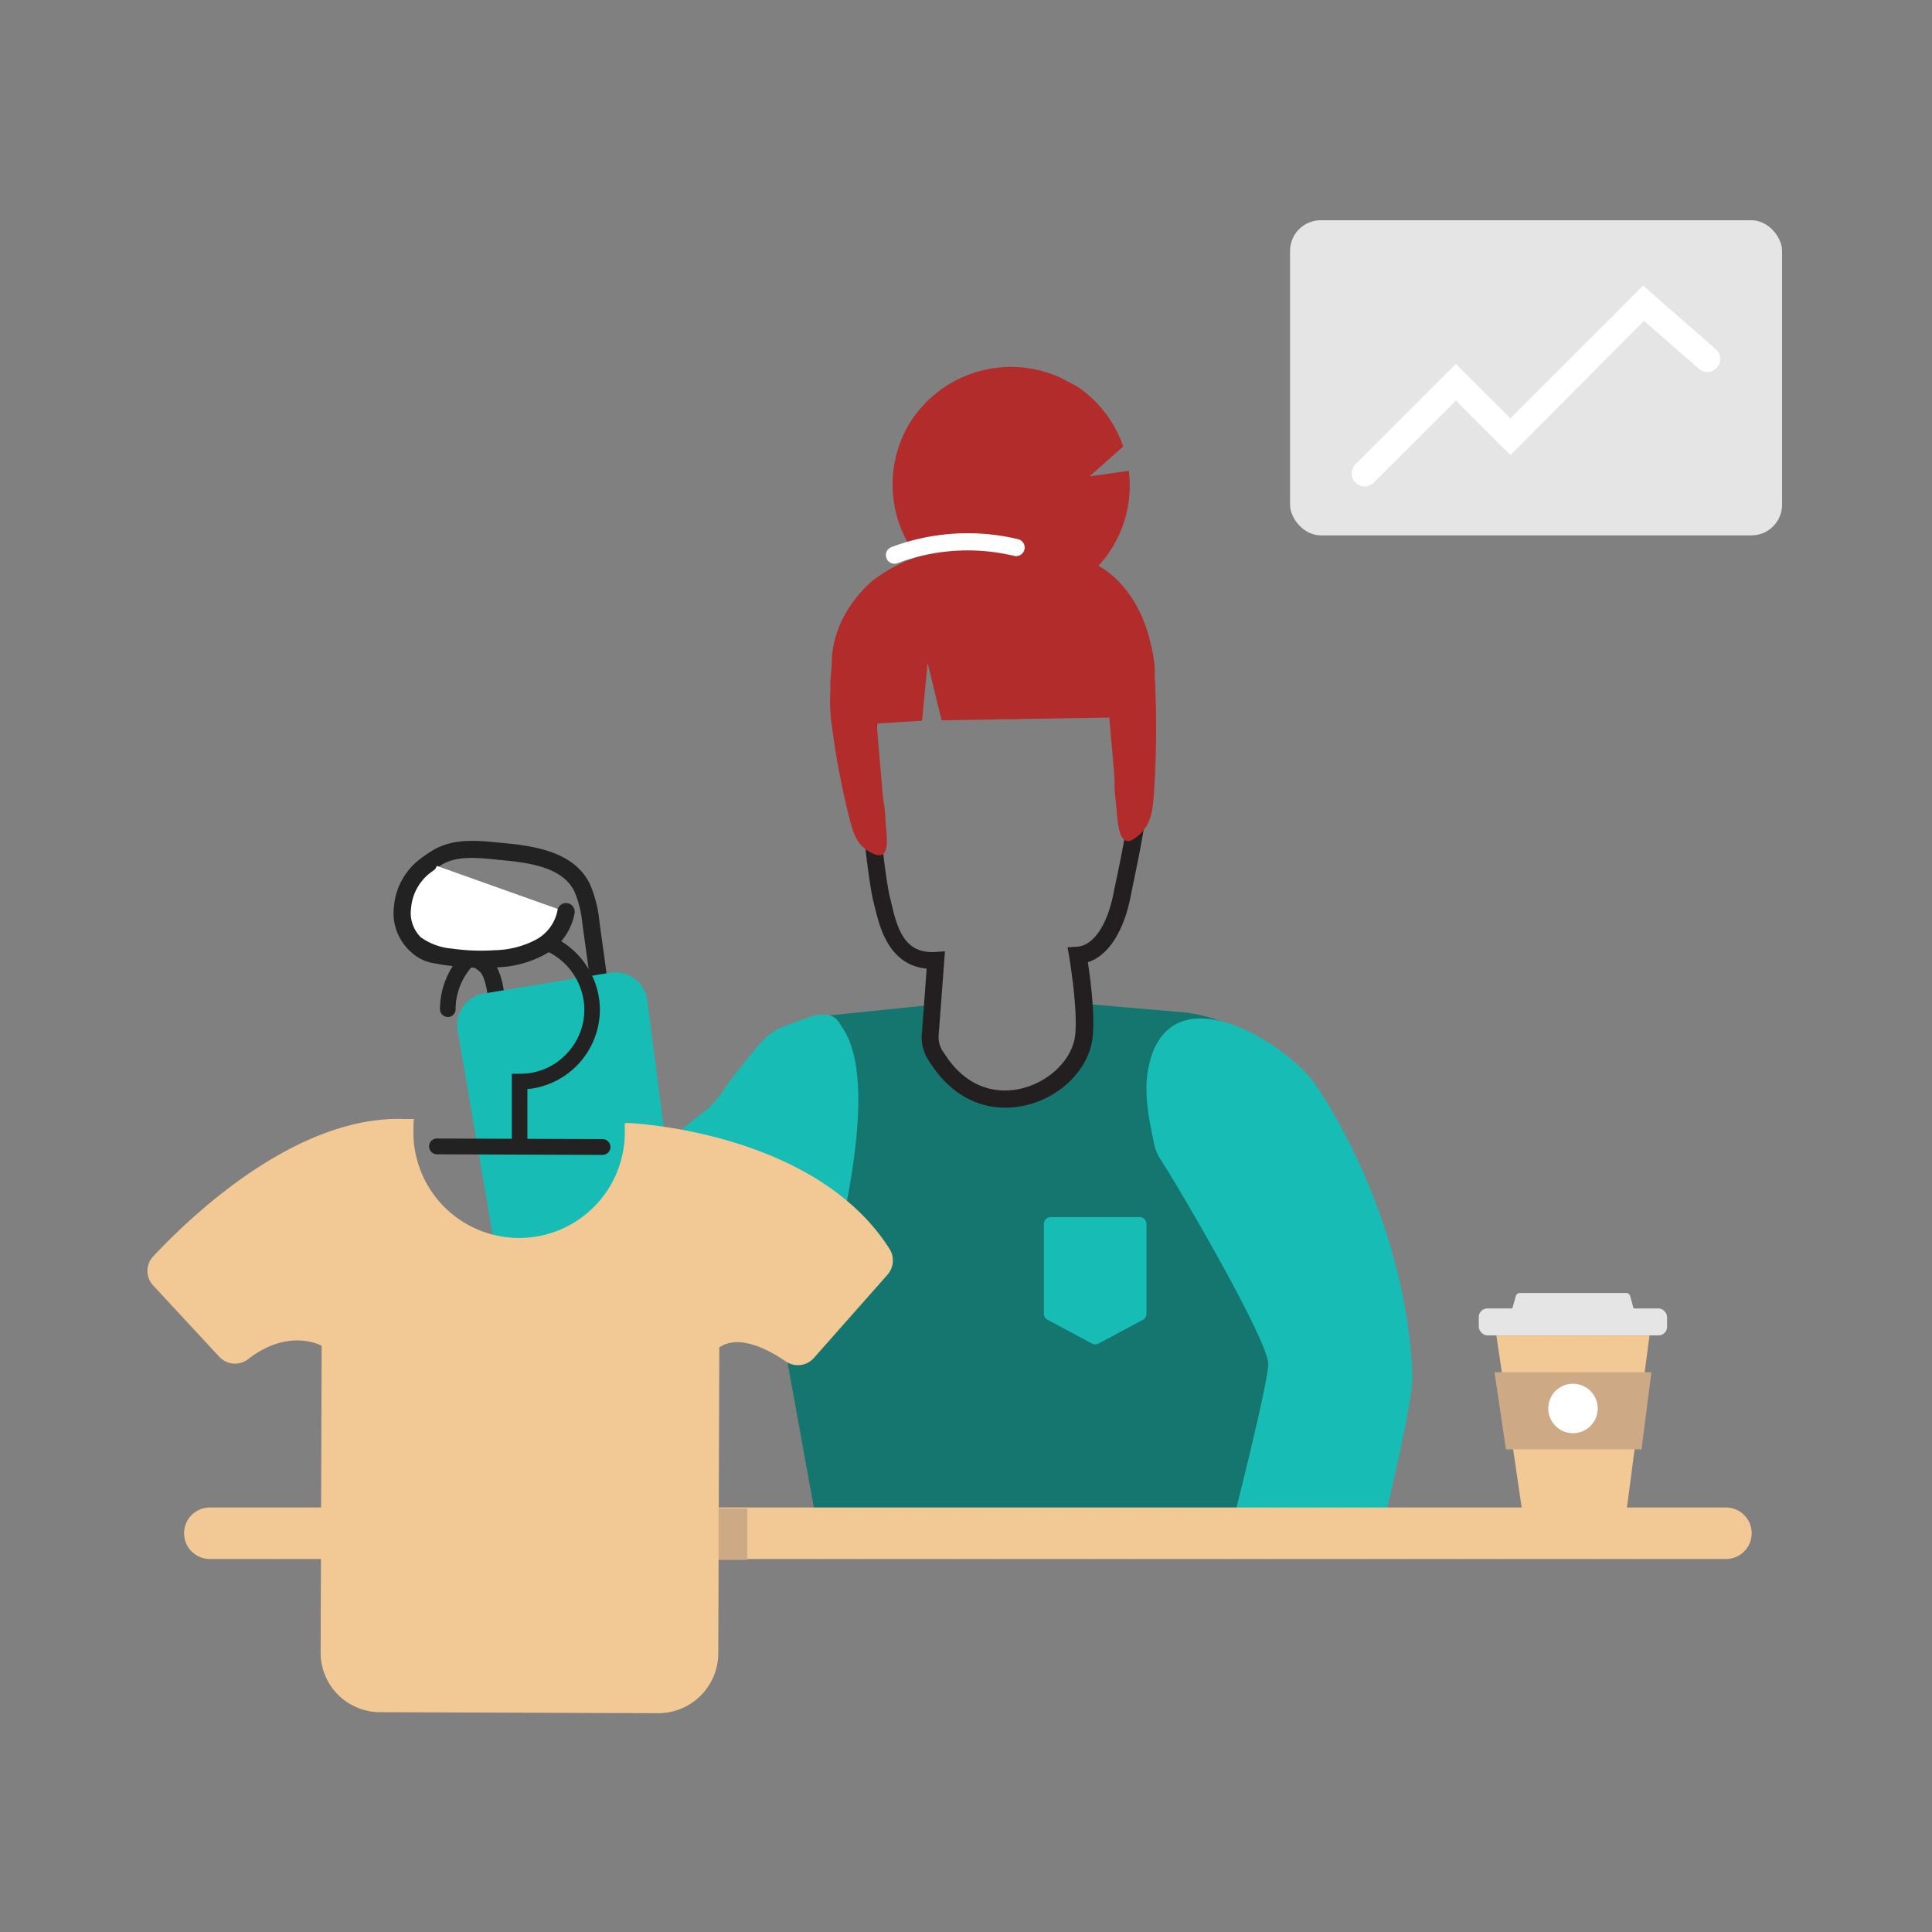 <svg xmlns="http://www.w3.org/2000/svg" viewBox="0 0 225 225"><rect x="0" y="0" width="225" height="225" fill="#808080" stroke="none"/><defs><style>.cls-1{fill:#222;}.cls-2{fill:#14766f;}.cls-3{fill:#17bcb5;}.cls-4{fill:#231f20;}.cls-5{fill:#b22c2c;}.cls-6{fill:#f2c994;}.cls-7{fill:#fff;}.cls-8{fill:#e5e5e5;}.cls-9{fill:#cdaa85;}</style></defs><title>Artboard 32 copy 13</title><g id="Layer_1" data-name="Layer 1"><path class="cls-1" d="M57.81,118.73l-.17,0a1,1,0,0,1-.82-1.14c.19-1.17-.27-3.77-.9-4.39-.92-.89-2-.89-3.32-.89-1.51,0-3.43,0-5-1.72A6.09,6.09,0,0,1,46,107a8.72,8.72,0,0,1,4.21-7.85c2.45-1.58,5.33-1.28,8.11-1l.83.08c3.8.38,7.91,1.25,9.59,4.81a14.62,14.62,0,0,1,1.07,4.32l1,7.22a1,1,0,0,1-.85,1.13,1,1,0,0,1-1.13-.85l-1-7.23a13,13,0,0,0-.9-3.74c-1.25-2.65-4.57-3.33-8-3.67l-.85-.08c-2.54-.27-5-.53-6.8.67a6.72,6.72,0,0,0-3.31,6,4.07,4.07,0,0,0,1,2.44c1,1.09,2.14,1.08,3.57,1.08s3.21,0,4.71,1.46c1.33,1.29,1.72,4.71,1.48,6.14A1,1,0,0,1,57.81,118.73Z"></path><path class="cls-2" d="M108.25,117.06l-12.32,1.26c-8.76.84-8.45,8.2-8.45,17L95.22,178h58.15l-.26-43.16a17.08,17.08,0,0,0-15.86-17l-10.86-.93s-.35,7.47-3.38,9c0,0-8.06,4.82-13.24-.94A8,8,0,0,1,108.25,117.06Z"></path><path class="cls-3" d="M98.5,140.58a4.25,4.25,0,0,1-1.18,2.19L77.2,162.72a10.39,10.39,0,0,1-17.63-6.07l-6.3-36.77a3.74,3.74,0,0,1,3.24-4.2l14.68-2.42a3.75,3.75,0,0,1,4.19,3.23l2.15,16.63c0-.14.94-.79,1-.88L81.3,130a11.21,11.21,0,0,0,2.61-2.53,39.69,39.69,0,0,1,2.73-3.64,23,23,0,0,1,2.74-3.17c1.12-1,3.23-1.62,4.66-2.13a4.63,4.63,0,0,1,2.46-.3c.92.19,1.17.78,1.64,1.51C100,122.5,100.92,128.24,98.5,140.58Z"></path><path class="cls-4" d="M117.05,129c-3.5,0-6.64-1.88-8.8-5.35a4.89,4.89,0,0,1-.88-3.41l.55-7.43c-4.42-.44-5.45-4.83-6-7-.07-.28-.13-.54-.19-.76-.71-2.67-2.82-19.78-.77-25,1.1-2.82,4-6.2,11.28-6.27,2.1,0,4.07-.17,5.81-.31,3-.23,5.38-.42,7,.19,8.34,3.26,8.69,14.74,8.7,16,0,.38,0,.66,0,.91.12,3.17-.95,8.33-1.65,11.74-.16.77-.3,1.45-.41,2-.8,4.18-2.64,7-5,7.75.31,2,.92,6.71.49,9.2-.63,3.58-4,6.76-8.13,7.55A10.39,10.39,0,0,1,117.05,129Zm-7-18.21-.73,9.7a3,3,0,0,0,.6,2.11c2.87,4.6,6.68,4.64,8.7,4.24,3.25-.63,6.06-3.18,6.54-5.94s-.63-9.41-.64-9.48l-.19-1.1,1.11-.07c1.91-.12,3.54-2.54,4.26-6.33.11-.56.26-1.25.42-2,.68-3.32,1.72-8.33,1.61-11.26,0-.27,0-.57,0-.9,0-4.28-1.65-12-7.42-14.26-1.15-.45-3.43-.27-6.07-.07-1.77.14-3.78.3-6,.32-3.43,0-7.85.92-9.44,5-1.82,4.68.21,21.39.85,23.78.06.25.13.52.2.83.7,3,1.59,5.68,5,5.51Z"></path><path class="cls-5" d="M129.2,83.57c0,.19.46,5.36.47,5.54.3,3.57-.07,1.2.33,4.76.15,1.4.17,5.08,2.06,3.83s2.16-3,2.31-5.1a109.54,109.54,0,0,0,.18-12.29c0-.43,0-.86-.07-1.29l0-.38c0-.21,0-.43,0-.64l0-.27a19.63,19.63,0,0,0-.41-2.55c-1.74-7.79-6.81-9.61-6.81-9.61-6.12-2.48-12.67-3.26-16.27-1.88-2.46,1-4.87.66-9.25,3.84,0,0-4.75,3.64-4.88,9.58,0,1-.21,2-.14,3.08a20.83,20.83,0,0,0,.2,4.66,90.48,90.48,0,0,0,2,10.43c.46,1.79.89,3.37,2.9,4.19s1.39-2.36,1.33-3.57c-.17-3.09-.17-1.2-.43-4.29,0-.25-.54-6.07-.61-7.34l5.27-.34.65-6.72,1.63,6.68Z"></path><path class="cls-3" d="M164.49,160.15c.13,3-3.46,17.67-3.46,17.67h-17.6s4.08-15.91,4.27-18.89c.16-2.55-10.35-20.56-12.54-23.89a5.5,5.5,0,0,1-.77-1.89c-.6-2.93-1.23-5.91-.64-8.82,2.24-11.08,15.14-3.53,19.18,1.6C152.93,125.92,163.67,140.67,164.49,160.15Z"></path><path class="cls-6" d="M201,181.56H24.44a3,3,0,1,1,0-6H201a3,3,0,0,1,0,6Z"></path><path class="cls-3" d="M133.11,153.7l-5.17,2.77a.79.79,0,0,1-.76,0L122,153.7a.79.79,0,0,1-.43-.71V142.55a.81.81,0,0,1,.81-.81h10.33a.81.81,0,0,1,.81.81V153A.81.81,0,0,1,133.11,153.7Z"></path><path class="cls-6" d="M73.22,130.79h-.46c0,.26,0,.51,0,.77a12.31,12.31,0,1,1-24.61-.09c0-.39,0-.77.06-1.15l-1.1,0c-12.66-.47-25,11.44-29.27,16a2.48,2.48,0,0,0,0,3.39L25.53,158a2.49,2.49,0,0,0,3.35.3c4.78-3.73,8.58-1.57,8.58-1.57l-.12,35.67a6.93,6.93,0,0,0,6.92,7l32.39.12a7,7,0,0,0,7-6.92l.12-35.68c2.29-1.58,5.71.24,7.76,1.64a2.48,2.48,0,0,0,3.26-.42l8.58-9.7a2.53,2.53,0,0,0,.22-3C94.83,131.64,73.22,130.79,73.22,130.79Z"></path><path class="cls-1" d="M70.17,134.5h0l-19.29-.07a.93.93,0,0,1-.91-.92.92.92,0,0,1,.92-.92h0l19.28.07a.92.92,0,1,1,0,1.84Z"></path><path class="cls-1" d="M60.53,133.78h0a.92.92,0,0,1-.92-.92l0-7.81h.92a7.34,7.34,0,0,0,5.38-2.25,7.43,7.43,0,0,0,2.14-5.43,7.59,7.59,0,0,0-7.25-7.3,7.5,7.5,0,0,0-7.74,7.46.91.91,0,0,1-.91.91h0a.92.92,0,0,1-.91-.92,9.33,9.33,0,0,1,9.62-9.28,9.43,9.43,0,0,1,9,9.09,9.33,9.33,0,0,1-8.44,9.51l0,6A.92.92,0,0,1,60.53,133.78Z"></path><path class="cls-5" d="M106.22,48.85A13.9,13.9,0,0,1,123.54,44L125.43,45a13.78,13.78,0,0,1,5.38,7l-3.93,3.48,4.58-.65a13.75,13.75,0,0,1-2.65,10,13.85,13.85,0,0,1-22.59-16Z"></path><path class="cls-7" d="M104.19,65.65a1,1,0,0,1-.36-1.94,25.26,25.26,0,0,1,14.73-.92,1,1,0,0,1-.45,1.95,23.22,23.22,0,0,0-13.56.84A.92.92,0,0,1,104.19,65.65Z"></path><path class="cls-7" d="M65.87,106.18a5.91,5.91,0,0,1-3.06,4.16,12.06,12.06,0,0,1-5.15,1.32,25.32,25.32,0,0,1-5.15-.19,8.12,8.12,0,0,1-4.2-1.56,5,5,0,0,1-1.42-4.24A6.79,6.79,0,0,1,50,100.53"></path><path class="cls-1" d="M56,112.71a26,26,0,0,1-3.64-.25,9,9,0,0,1-4.7-1.79,6,6,0,0,1-1.78-5.07,7.74,7.74,0,0,1,3.55-5.91,1,1,0,0,1,1.06,1.69,5.75,5.75,0,0,0-2.61,4.33A4,4,0,0,0,49,109.15a7.27,7.27,0,0,0,3.69,1.33,24,24,0,0,0,4.94.18,10.75,10.75,0,0,0,4.72-1.19,4.94,4.94,0,0,0,2.57-3.42,1,1,0,0,1,2,.26,6.86,6.86,0,0,1-3.56,4.9,12.57,12.57,0,0,1-5.58,1.45C57.15,112.7,56.58,112.71,56,112.71Z"></path><polygon class="cls-6" points="189.39 176.21 177.31 176.21 174.27 155.53 192.1 155.53 189.39 176.21"></polygon><rect class="cls-8" x="172.22" y="152.38" width="21.93" height="3.14" rx="1"></rect><polygon class="cls-8" points="189.79 152.61 176.59 152.61 177.01 151.08 189.37 151.08 189.79 152.61"></polygon><path class="cls-8" d="M189.79,153.11h-13.2a.51.51,0,0,1-.4-.2.5.5,0,0,1-.09-.44l.43-1.53a.5.5,0,0,1,.48-.36h12.35a.51.51,0,0,1,.49.36l.42,1.53a.5.5,0,0,1-.48.64Zm-12.55-1h11.89l-.15-.53H177.39Z"></path><polygon class="cls-9" points="191.17 168.79 175.38 168.79 174.05 159.81 192.32 159.81 191.17 168.79"></polygon><circle class="cls-7" cx="183.19" cy="164.03" r="2.88"></circle><rect class="cls-9" x="83.69" y="175.67" width="3.35" height="5.99"></rect><rect class="cls-8" x="150.24" y="25.65" width="57.3" height="36.7" rx="3.57"></rect><path class="cls-7" d="M158.92,56.64a1.53,1.53,0,0,1-1.07-.44,1.51,1.51,0,0,1,0-2.12l11.7-11.7,6.35,6.34,15.45-15.46,8.49,7.42a1.5,1.5,0,1,1-2,2.26l-6.38-5.57L175.9,53l-6.35-6.35L160,56.2A1.53,1.53,0,0,1,158.92,56.64Z"></path></g></svg>